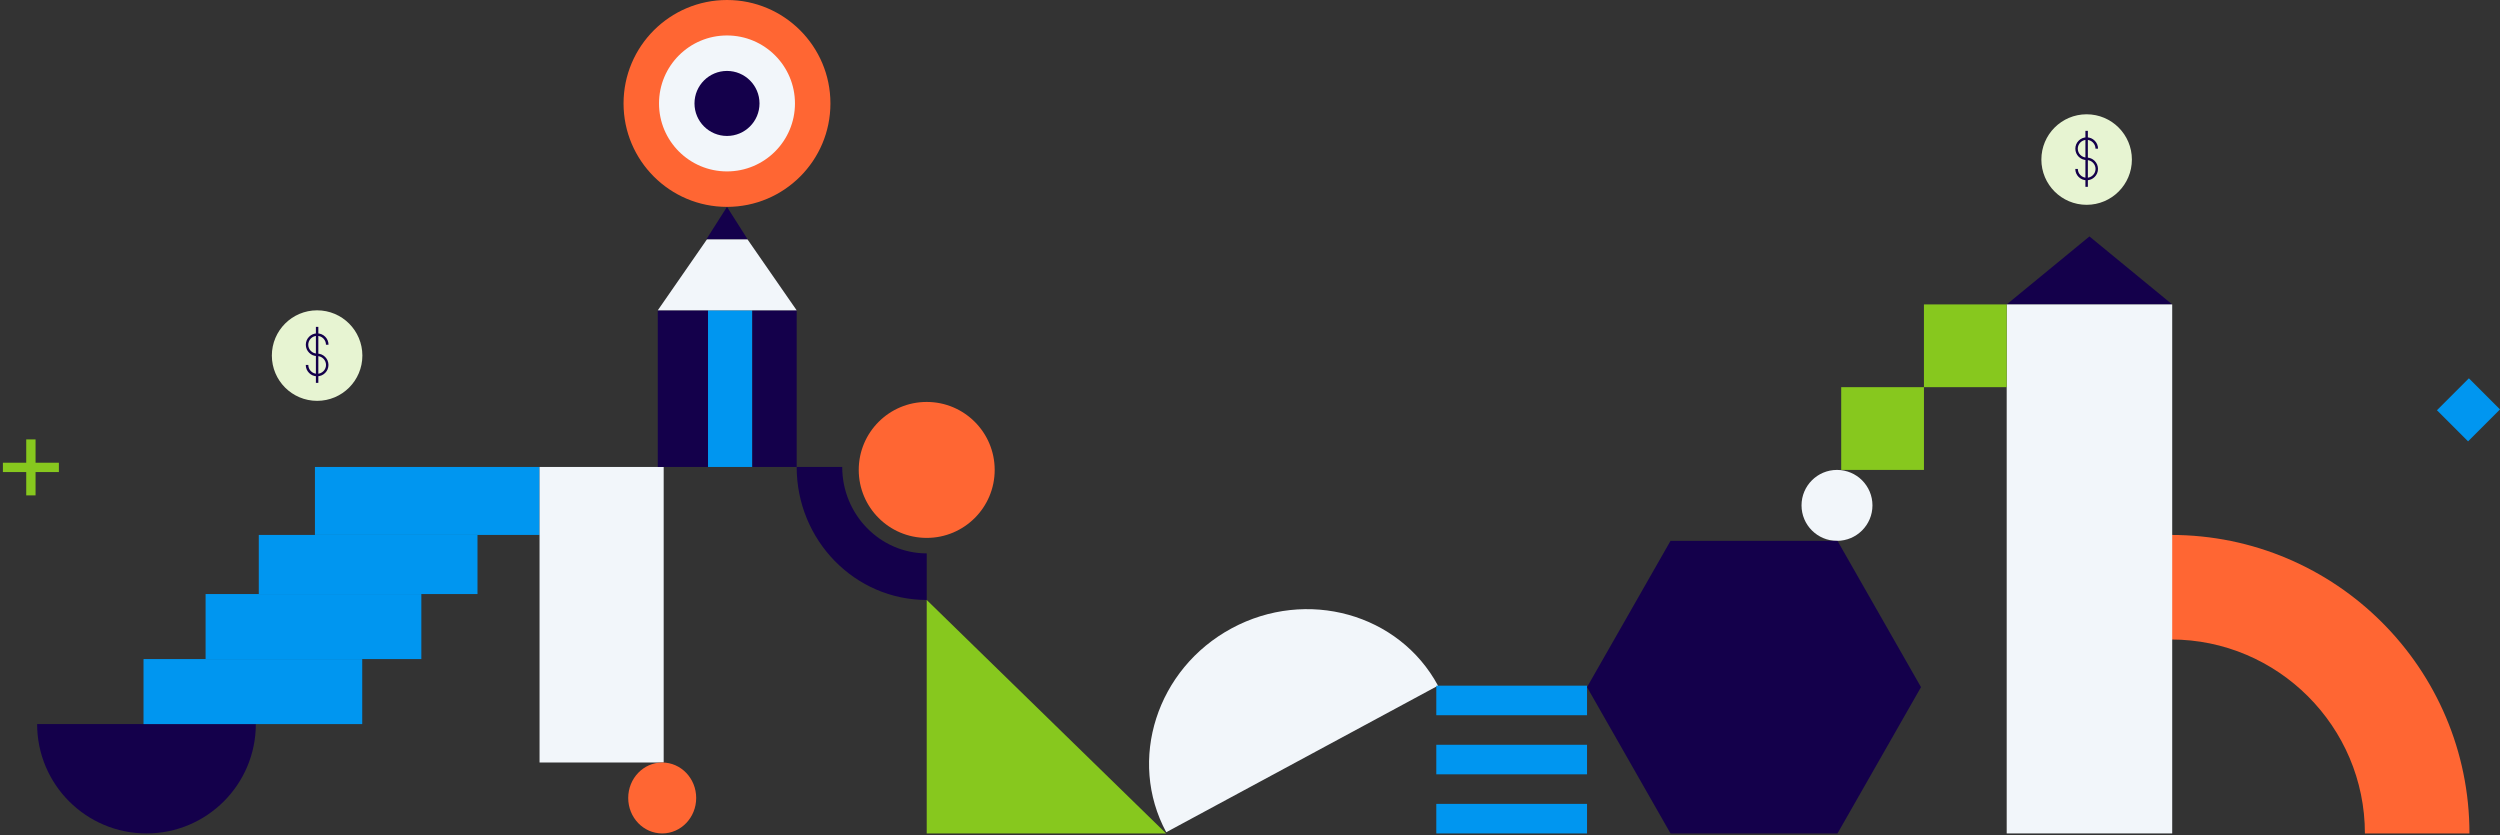 <svg width="859" height="287" viewBox="0 0 859 287" fill="none" xmlns="http://www.w3.org/2000/svg">
<rect x="0" y="0" width="859" height="287" fill="#333333" stroke="none"/>
<path d="M50.331 286.369C29.586 286.369 12.758 269.54 12.758 248.796H87.904C87.904 269.54 71.076 286.369 50.331 286.369Z" fill="#14004B"/>
<path d="M423.204 215.887C448.982 201.985 480.737 210.812 494.102 235.594L400.72 285.954C387.355 261.171 397.425 229.789 423.204 215.887Z" fill="#F2F6FA"/>
<rect x="49.315" y="226.455" width="75.146" height="22.341" fill="#0096F0"/>
<rect x="88.918" y="183.804" width="75.146" height="20.31" fill="#0096F0"/>
<rect x="70.641" y="204.114" width="74.131" height="22.341" fill="#0096F0"/>
<rect x="108.213" y="160.448" width="77.177" height="23.356" fill="#0096F0"/>
<rect x="185.389" y="160.448" width="42.651" height="101.549" fill="#F2F6FA"/>
<rect x="9.012" y="150.979" width="3.206" height="19.233" fill="#87C81E"/>
<path fill-rule="evenodd" clip-rule="evenodd" d="M20.232 158.993V162.198H0.999V158.993H20.232Z" fill="#87C81E"/>
<circle cx="716.966" cy="54.823" r="15.552" fill="#E7F4D2"/>
<path d="M719.724 55.28C719.366 54.922 718.954 54.636 718.489 54.439C718.006 54.242 717.505 54.135 716.968 54.135C716.162 54.135 715.393 53.813 714.82 53.24C714.248 52.667 713.925 51.916 713.925 51.093C713.925 50.287 714.248 49.518 714.82 48.945C715.393 48.372 716.145 48.05 716.968 48.05C717.773 48.05 718.543 48.372 719.115 48.945C719.688 49.518 720.01 50.269 720.01 51.093H720.887C720.887 50.574 720.78 50.055 720.583 49.571C720.386 49.106 720.1 48.694 719.742 48.337C719.384 47.979 718.972 47.692 718.507 47.495C718.024 47.299 717.522 47.191 716.986 47.191C716.449 47.191 715.948 47.299 715.464 47.495C714.999 47.692 714.588 47.979 714.23 48.337C713.872 48.694 713.585 49.106 713.389 49.571C713.192 50.055 713.084 50.556 713.084 51.093C713.084 51.612 713.192 52.13 713.389 52.614C713.585 53.079 713.872 53.491 714.23 53.849C714.588 54.206 714.999 54.493 715.464 54.69C715.948 54.886 716.449 54.994 716.986 54.994C717.791 54.994 718.56 55.316 719.133 55.889C719.706 56.461 720.028 57.213 720.028 58.036C720.028 58.859 719.706 59.611 719.133 60.184C718.56 60.756 717.809 61.078 716.986 61.078C716.18 61.078 715.411 60.756 714.838 60.184C714.265 59.611 713.943 58.859 713.943 58.036H713.066C713.066 58.555 713.174 59.074 713.371 59.557C713.567 60.023 713.854 60.434 714.212 60.792C714.57 61.15 714.981 61.436 715.447 61.633C715.93 61.83 716.431 61.938 716.968 61.938C717.505 61.938 718.006 61.83 718.489 61.633C718.954 61.436 719.366 61.15 719.724 60.792C720.082 60.434 720.368 60.023 720.565 59.557C720.762 59.074 720.869 58.573 720.869 58.036C720.869 57.517 720.762 56.998 720.565 56.515C720.35 56.05 720.082 55.638 719.724 55.28Z" fill="#14004B"/>
<path d="M716.548 64.194H717.389V44.956H716.548V64.194Z" fill="#14004B"/>
<circle cx="108.96" cy="122.179" r="15.552" fill="#E7F4D2"/>
<path d="M111.716 122.636C111.358 122.278 110.946 121.992 110.481 121.795C109.998 121.598 109.497 121.491 108.96 121.491C108.155 121.491 107.385 121.169 106.812 120.596C106.24 120.023 105.918 119.272 105.918 118.449C105.918 117.643 106.24 116.874 106.812 116.301C107.385 115.728 108.137 115.406 108.96 115.406C109.765 115.406 110.535 115.728 111.107 116.301C111.68 116.874 112.002 117.625 112.002 118.449H112.879C112.879 117.93 112.772 117.411 112.575 116.927C112.378 116.462 112.092 116.05 111.734 115.693C111.376 115.335 110.964 115.048 110.499 114.851C110.016 114.655 109.515 114.547 108.978 114.547C108.441 114.547 107.94 114.655 107.457 114.851C106.991 115.048 106.58 115.335 106.222 115.693C105.864 116.05 105.578 116.462 105.381 116.927C105.184 117.411 105.076 117.912 105.076 118.449C105.076 118.968 105.184 119.487 105.381 119.97C105.578 120.435 105.864 120.847 106.222 121.205C106.58 121.562 106.991 121.849 107.457 122.046C107.94 122.242 108.441 122.35 108.978 122.35C109.783 122.35 110.553 122.672 111.125 123.245C111.698 123.817 112.02 124.569 112.02 125.392C112.02 126.215 111.698 126.967 111.125 127.54C110.553 128.112 109.801 128.434 108.978 128.434C108.172 128.434 107.403 128.112 106.83 127.54C106.258 126.967 105.935 126.215 105.935 125.392H105.059C105.059 125.911 105.166 126.43 105.363 126.913C105.56 127.379 105.846 127.79 106.204 128.148C106.562 128.506 106.973 128.792 107.439 128.989C107.922 129.186 108.423 129.293 108.96 129.293C109.497 129.293 109.998 129.186 110.481 128.989C110.946 128.792 111.358 128.506 111.716 128.148C112.074 127.79 112.36 127.379 112.557 126.913C112.754 126.43 112.861 125.929 112.861 125.392C112.861 124.873 112.754 124.354 112.557 123.871C112.342 123.406 112.074 122.994 111.716 122.636Z" fill="#14004B"/>
<path d="M108.54 131.55H109.381V112.312H108.54V131.55Z" fill="#14004B"/>
<path d="M249.794 71.084C230.164 71.084 214.251 55.172 214.251 35.542C214.251 15.913 230.164 0 249.794 0C269.423 0 285.336 15.913 285.336 35.542C285.336 55.172 269.423 71.084 249.794 71.084Z" fill="#FF6633"/>
<path d="M249.794 58.898C236.895 58.898 226.438 48.442 226.438 35.542C226.438 22.643 236.895 12.186 249.794 12.186C262.693 12.186 273.15 22.643 273.15 35.542C273.15 48.442 262.693 58.898 249.794 58.898Z" fill="#F2F6FA"/>
<path d="M249.796 46.713C243.627 46.713 238.626 41.712 238.626 35.542C238.626 29.373 243.627 24.372 249.796 24.372C255.966 24.372 260.967 29.373 260.967 35.542C260.967 41.712 255.966 46.713 249.796 46.713Z" fill="#14004B"/>
<path d="M227.533 286.369C221.083 286.369 215.855 280.913 215.855 274.183C215.855 267.453 221.083 261.997 227.533 261.997C233.982 261.997 239.211 267.453 239.211 274.183C239.211 280.913 233.982 286.369 227.533 286.369Z" fill="#FF6633"/>
<path d="M631.191 185.835C624.461 185.835 619.005 180.379 619.005 173.649C619.005 166.919 624.461 161.463 631.191 161.463C637.921 161.463 643.377 166.919 643.377 173.649C643.377 180.379 637.921 185.835 631.191 185.835Z" fill="#F2F6FA"/>
<path d="M243.271 160.448L226.008 160.448L226.008 106.627L243.271 106.627L243.271 160.448Z" fill="#14004B"/>
<path d="M258.506 160.448L243.273 160.448L243.273 106.627L258.506 106.627L258.506 160.448Z" fill="#0096F0"/>
<path d="M493.512 245.749L493.512 235.594L545.302 235.594L545.302 245.749L493.512 245.749Z" fill="#0096F0"/>
<path d="M493.512 266.059L493.512 255.904L545.302 255.904L545.302 266.059L493.512 266.059Z" fill="#0096F0"/>
<path d="M493.512 286.369L493.512 276.214L545.302 276.214L545.302 286.369L493.512 286.369Z" fill="#0096F0"/>
<path d="M273.738 160.448L258.506 160.448L258.506 106.627L273.738 106.627L273.738 160.448Z" fill="#14004B"/>
<path d="M249.794 71.084L242.685 82.255H256.902L249.794 71.084Z" fill="#14004B"/>
<path d="M273.738 106.627L256.847 82.255H242.901L226.01 106.627H273.738Z" fill="#F2F6FA"/>
<path d="M318.419 184.82C305.52 184.82 295.063 174.363 295.063 161.463C295.063 148.564 305.52 138.107 318.419 138.107C331.318 138.107 341.775 148.564 341.775 161.463C341.775 174.363 331.318 184.82 318.419 184.82Z" fill="#FF6633"/>
<path d="M318.42 190.139V206.145C293.752 206.145 273.738 185.676 273.738 160.448H289.388C289.388 176.811 302.421 190.139 318.42 190.139Z" fill="#14004B"/>
<path d="M318.419 286.369L400.674 286.369L318.419 206.145L318.419 286.369Z" fill="#87C81E"/>
<path d="M745.941 219.728L745.941 183.804C802.566 183.804 848.506 229.745 848.506 286.369L812.582 286.369C812.582 249.643 782.667 219.728 745.941 219.728Z" fill="#FF6633"/>
<path d="M717.934 81.239L746.368 104.596H689.5L717.934 81.239Z" fill="#14004B"/>
<rect x="689.5" y="104.596" width="56.868" height="181.773" fill="#F2F6FA"/>
<path d="M859 140.671L848.023 151.647L837.336 140.959L848.312 129.983L859 140.671Z" fill="#0096F0"/>
<path d="M573.99 286.369L631.365 286.369L660.053 236.102L631.365 185.835L573.99 185.835L545.302 236.102L573.99 286.369Z" fill="#14004B"/>
<path d="M632.637 161.463L661.07 161.463L661.07 133.029L632.637 133.029L632.637 161.463Z" fill="#87C81E"/>
<path d="M661.066 133.029L689.5 133.029L689.5 104.596L661.066 104.596L661.066 133.029Z" fill="#87C81E"/>
</svg>
